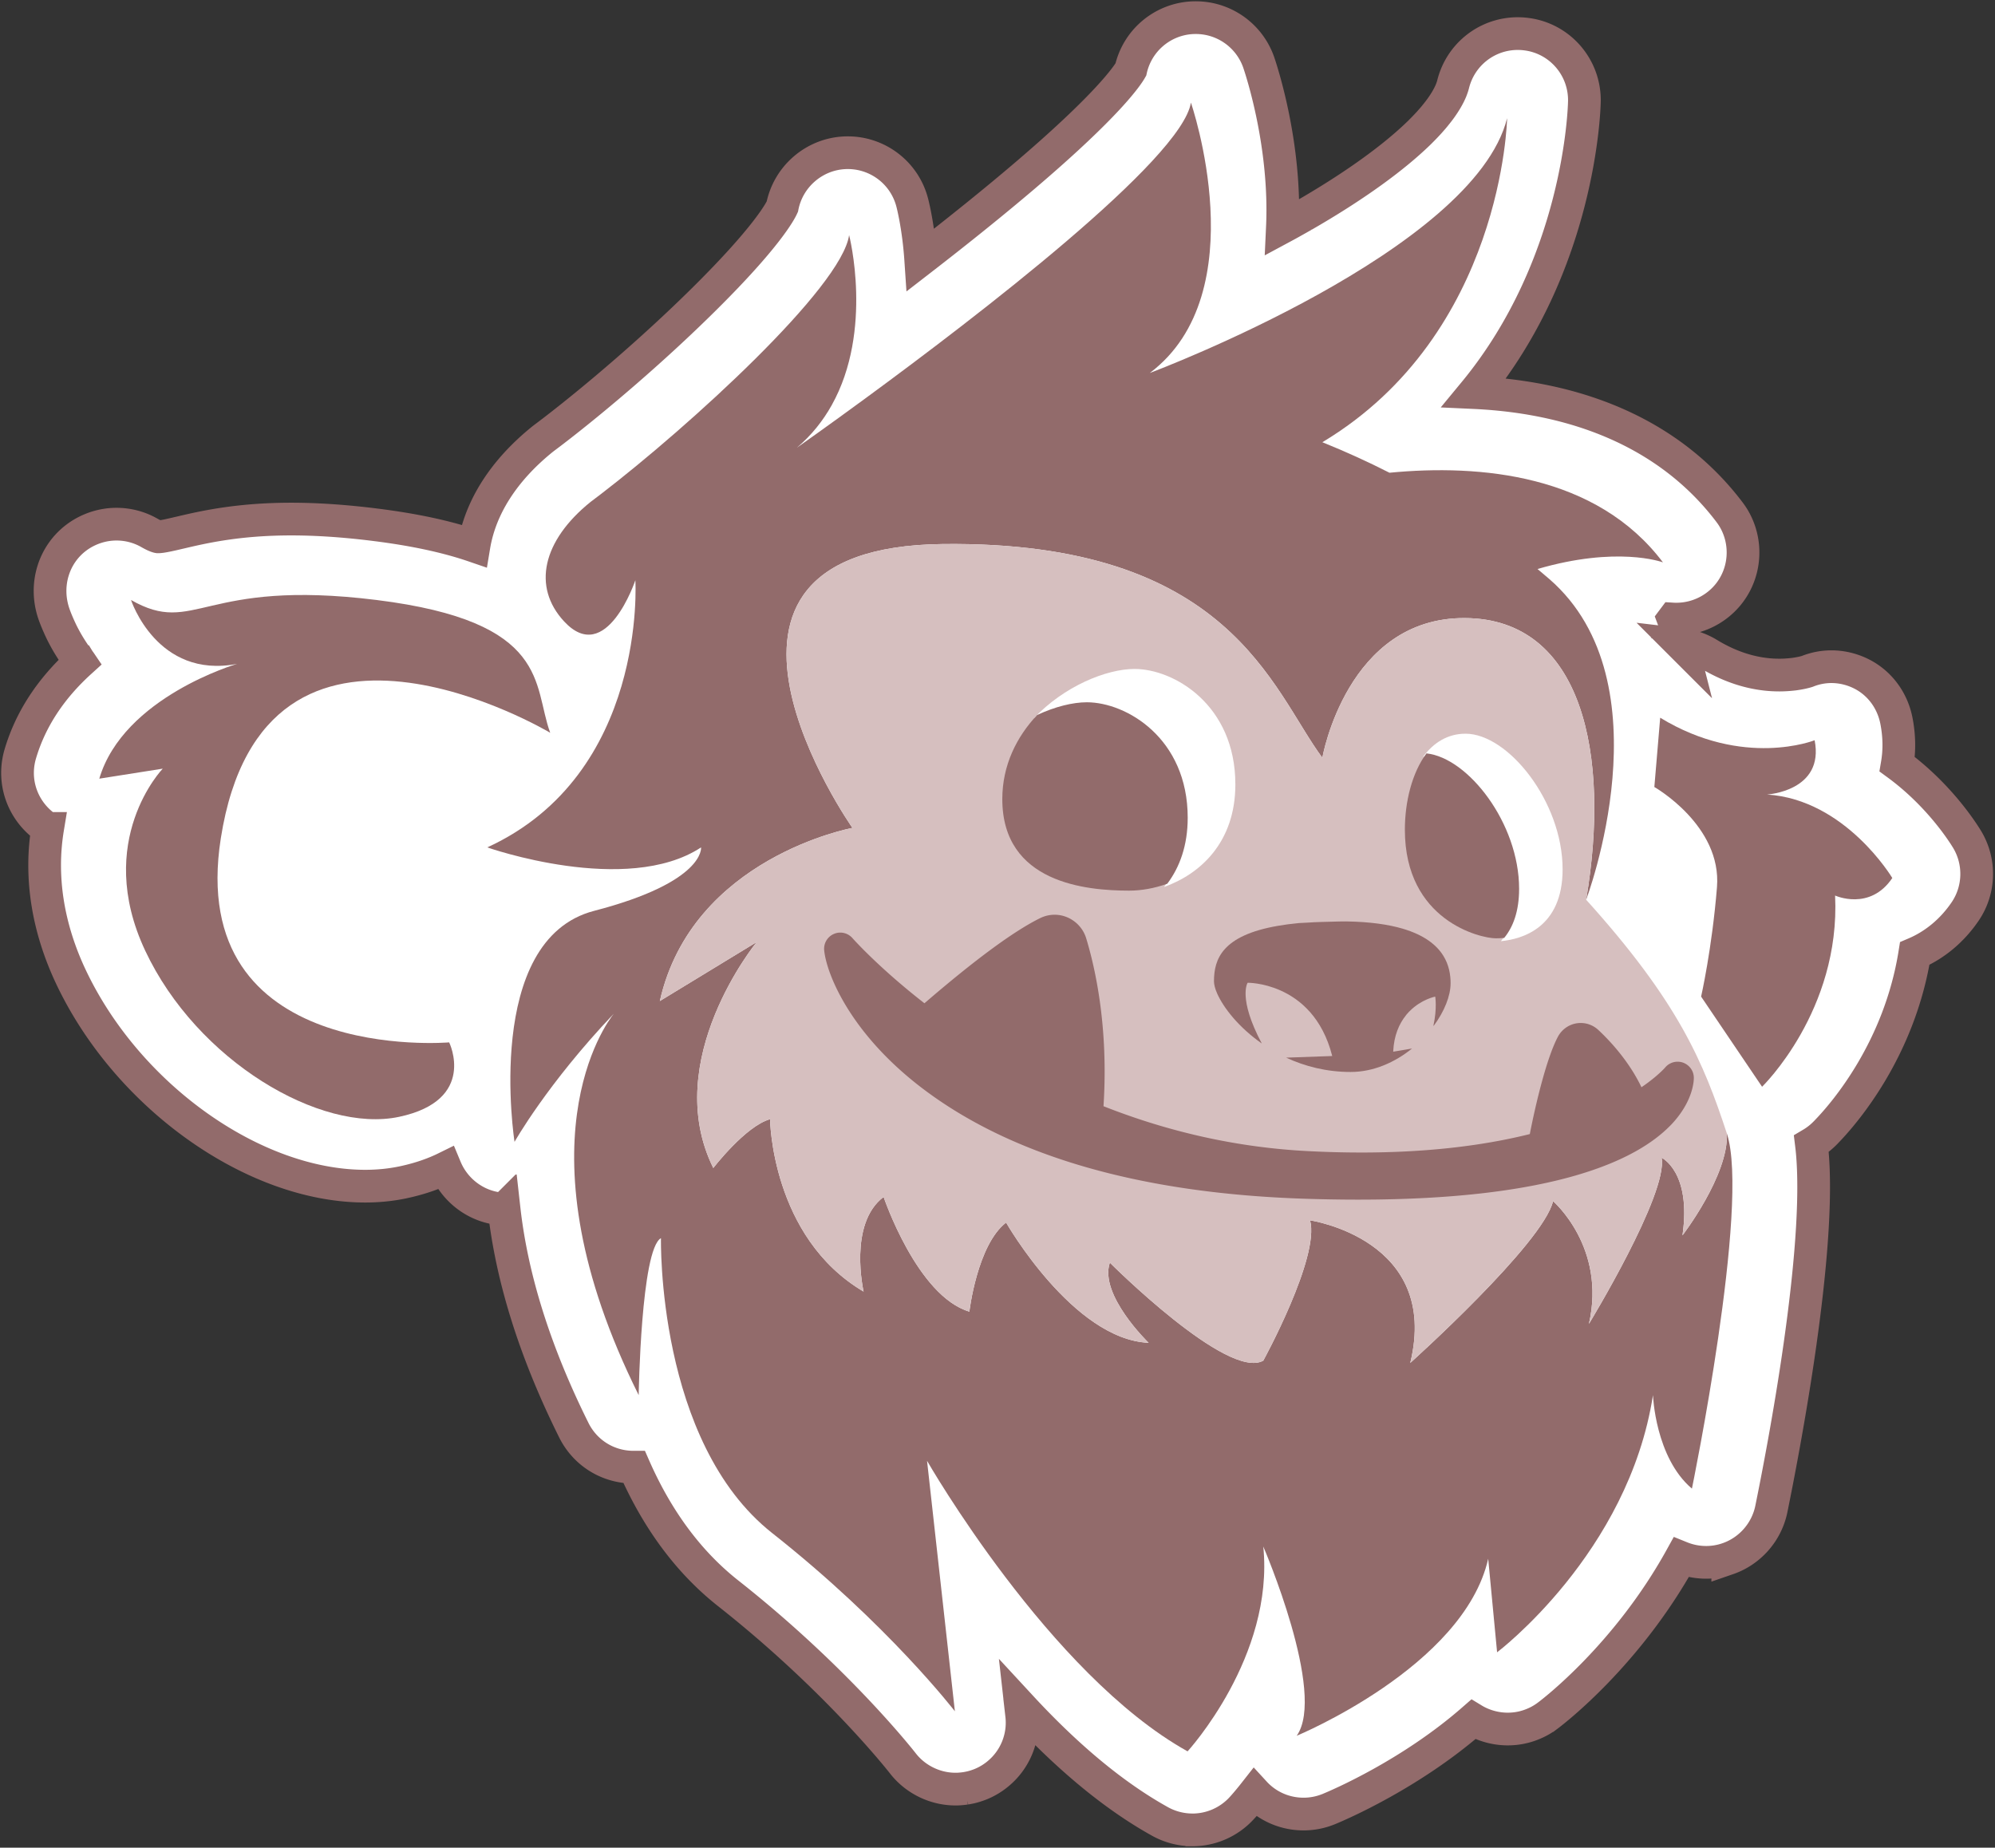 <svg width="610" height="565" viewBox="0 0 610 565" xmlns="http://www.w3.org/2000/svg"><rect x="0" y="0" width="610" height="565" fill="#333333" stroke="none"/><g fill="none"><path d="M364.603 559.56c-3.453 0-6.874-.886-9.9-2.566-13.87-7.7-28.127-19.482-42.608-35.155l.295 2.638a20.256 20.256 0 0 1-7.291 17.974c-.428.357-.886.703-1.344 1.018a19.977 19.977 0 0 1-4.054 2.18c-.987.387-1.904.672-2.84.896-.602.132-1.121.234-1.63.316a28.28 28.28 0 0 1-1.965.204c-.388.02-.744.03-1.11.03-6.264 0-12.303-2.964-16.132-7.923-.204-.265-20-25.633-53.332-51.917-11.997-9.45-21.64-22.414-28.76-38.607h-.233c-7.77 0-14.757-4.317-18.23-11.283-11.813-23.728-18.962-46.408-21.334-67.62a19.217 19.217 0 0 1-2.77-.316c-6.823-1.232-12.526-5.958-15.144-12.251-3.808 1.874-8.126 3.33-12.892 4.348-3.717.795-7.638 1.192-11.66 1.192-34.157 0-72.876-27.598-90.066-64.188-7.078-15.072-9.45-30.511-7.037-45.196a20.475 20.475 0 0 1-4.145-3.605c-4.643-5.306-6.212-12.485-4.206-19.227 3.086-10.438 9.217-19.848 18.29-28.087-.02-.03-.04-.05-.06-.081a45.537 45.537 0 0 1-1.131-1.548 56.135 56.135 0 0 1-2.016-3.055 48.881 48.881 0 0 1-1.65-2.872 39.71 39.71 0 0 1-.998-1.966 67.152 67.152 0 0 1-1.324-2.984 38.31 38.31 0 0 1-.815-2.128c-3.024-8.717-.224-18.158 6.966-23.484 3.503-2.586 7.81-4.012 12.139-4.012 3.574 0 7.078.937 10.143 2.709 1.853 1.059 2.587 1.17 2.587 1.17 1.15 0 3.839-.62 6.426-1.231l.193-.041c7.057-1.66 17.74-4.165 34.106-4.165 7.82 0 16.395.58 25.5 1.72 12.006 1.498 21.986 3.636 30.347 6.508 1.976-11.905 9.176-23.147 20.99-32.68.05-.04.498-.386.539-.417l.733-.55c.743-.56 1.517-1.14 2.291-1.741 11.59-8.9 29.778-24.166 46.092-40.369 18.88-18.728 22.975-26.518 23.647-28.005 1.782-9.115 9.613-15.978 18.931-16.467.316-.02.693-.03 1.08-.03 9.288 0 17.394 6.272 19.706 15.254.112.418 1.914 7.323 2.596 17.476 11.824-9.145 22.527-17.781 31.499-25.419 25.897-22.027 31.722-30.928 32.75-32.74A20.327 20.327 0 0 1 363.83 5.47c.081 0 .152-.01.234-.02.54-.04 1.059-.051 1.578-.051 8.687 0 16.417 5.52 19.248 13.738.875 2.576 8.38 25.337 7.22 50.369 1.08-.58 2.138-1.161 3.187-1.752 0 0 1.019-.57 1.467-.825l1.751-.988a705 705 0 0 0 2.679-1.558c13.554-7.984 24.767-16.08 32.343-23.382.041-.04.082-.081.123-.112.214-.203.427-.417.641-.631.52-.52 1.029-1.039 1.507-1.538 0 0 .611-.641.754-.804.04-.041.071-.082.112-.122.244-.255.469-.51.693-.764.264-.306.509-.57.733-.835l.163-.194c.203-.234.397-.468.58-.702.092-.123.194-.245.285-.357.214-.254.418-.53.622-.784.254-.326.499-.662.743-.988 1.436-1.996 2.505-3.85 3.198-5.53l.173-.468c.193-.51.346-.988.448-1.405 2.27-9.135 10.398-15.49 19.767-15.49.906 0 1.822.061 2.719.183 10.224 1.334 17.831 10.174 17.648 20.541-.04 2.312-1.354 49.88-33.698 89.057 34.258 1.579 61.164 14.166 78.12 36.631 5.397 7.129 5.448 17.15.132 24.35-3.809 5.173-9.94 8.279-16.386 8.279-.336 0-.662 0-.998-.02a85.238 85.238 0 0 1 2.119 6.385c.132.468.275.937.397 1.415a20.45 20.45 0 0 1 6.945 2.118c.428.214.845.449 1.314.734a46.47 46.47 0 0 0 2.699 1.537c4.878 2.577 9.888 4.166 14.898 4.716 1.334.152 2.72.224 4.115.224s2.8-.092 4.328-.265l.58-.082a27.96 27.96 0 0 0 1.365-.234 18.756 18.756 0 0 0 1.456-.326l.122-.03c.296-.082.52-.143.672-.194a19.706 19.706 0 0 1 7.373-1.426c3.29 0 6.6.835 9.563 2.404 5.347 2.851 9.094 7.994 10.296 14.125.896 4.572.967 9.053.244 13.29 12.679 9.297 19.91 20.58 21.407 23.056 4.063 6.792 3.818 15.357-.57 21.884-4.003 5.917-9.35 10.357-15.48 12.964-4.674 29.197-21.325 48.577-26.732 54.198a21.86 21.86 0 0 1-.927.947c-.03.031-.133.123-.163.163a20.569 20.569 0 0 1-3.789 2.882c.072.591.143 1.192.204 1.803 3.055 30.623-8.758 91.847-12.444 109.893-1.447 7.027-6.549 12.832-13.32 15.164a20.13 20.13 0 0 1-6.63 1.11 20.36 20.36 0 0 1-7.638-1.487c-16.437 29.757-38.974 47.008-40.756 48.342a20.003 20.003 0 0 1-2.84 1.803c-.968.499-1.977.926-3.005 1.273a20.036 20.036 0 0 1-6.426 1.038c-2.81 0-5.652-.6-8.218-1.73a18.911 18.911 0 0 1-2.302-1.192c-19.186 16.803-41.326 26.233-44.116 27.374a20.265 20.265 0 0 1-7.77 1.548c-5.734 0-11.11-2.363-14.95-6.538-2.118 2.698-3.615 4.358-4.023 4.796a20.44 20.44 0 0 1-15 6.589l-.01-.01Z" stroke="#926B6B" stroke-width="10" fill="#FFF"/><path d="M587.2 263.38c-.49-.81-9-14.83-24.22-23.56-.03-.01-.03-.04-.02-.07 1.82-3.64 3.02-8.69 1.72-15.31-.58-2.95-2.32-5.54-4.98-6.96-1.49-.79-3.1-1.2-4.71-1.2-1.26 0-2.52.25-3.74.77-.02 0-.58.21-1.6.48-.36.1-.79.2-1.26.31-.32.07-.67.14-1.03.21-.55.1-1.15.21-1.8.3l-.67.09c-1.59.19-3.44.34-5.5.34-1.72 0-3.43-.09-5.13-.28-6.19-.68-12.29-2.6-18.21-5.73-1.08-.57-2.15-1.18-3.21-1.83-.18-.11-.37-.22-.56-.31a9.908 9.908 0 0 0-4.65-1.15c-1.6 0-3.1.36-4.52 1.08-.31.16-.61.33-.89.52-.55-3.38-1.28-6.75-2.25-10.07-2.09-7.21-5.23-14.18-9.77-20.57-.02-.03 0-.08.04-.08 1.53-.12 3.04-.18 4.52-.18 6.71 0 10.32 1.21 10.32 1.21a10 10 0 0 0 11.44-3.48 9.975 9.975 0 0 0-.07-11.95c-15.87-21.04-42.16-32.16-76.04-32.16-4.41 0-8.97.19-13.6.56h-.03c-.75-.38-1.5-.74-2.25-1.11-.04-.02-.04-.06-.01-.09 44.68-37.14 46.25-94.17 46.3-96.82a9.991 9.991 0 0 0-8.69-10.09c-.44-.06-.88-.09-1.32-.09-4.52 0-8.57 3.08-9.69 7.58-.21.86-.49 1.72-.82 2.6-.07.18-.14.36-.21.55-1.02 2.51-2.5 5.06-4.36 7.64-.28.38-.57.77-.86 1.15-.29.38-.59.77-.91 1.15-.3.39-.62.77-.96 1.16-.29.35-.6.7-.91 1.05-.29.33-.58.65-.89.98-.29.32-.59.63-.89.95-.53.56-1.09 1.13-1.66 1.7-.29.29-.59.59-.89.87-8.7 8.38-20.69 16.76-33.7 24.42-.9.52-1.8 1.05-2.71 1.57l-1.8 1.02c-.47.26-.95.53-1.43.8-7.15 3.97-14.2 7.53-20.64 10.62-.07-.07-.03-.03-.1-.09.27-.82.46-1.64.66-2.46.61-2.6 1.08-5.23 1.43-7.86.04-.36.09-.72.13-1.08.13-1.1.24-2.21.32-3.3.07-.76.12-1.51.17-2.26 1.35-23.55-5.97-45.25-6.5-46.8-1.4-4.06-5.22-6.75-9.45-6.75-.29 0-.58.01-.88.03-4.57.41-8.28 3.85-8.99 8.39-.19.87-2.82 9.29-35.31 36.93-15.47 13.17-33.15 26.85-47.96 37.93-.04.03-.09 0-.09-.05 2.62-18.39-1.35-34.26-1.6-35.2-1.14-4.43-5.14-7.47-9.67-7.47-.18 0-.36.01-.53.02-4.75.25-8.67 3.84-9.38 8.54-.04.31-1.43 7.95-25.91 32.24-16.4 16.28-34.62 31.57-46.2 40.46-1.05.81-2.08 1.58-3.06 2.32l-.27.21c-10.44 8.43-16.43 18.19-17.32 28.27-.02.16-.03.32-.04.48-.3 4.11.27 8.11 1.67 11.88.02.05-.03.09-.07.06-3.29-2.22-7.1-4.17-11.48-5.86-8.13-3.16-18.24-5.44-30.69-6.99-8.54-1.07-16.55-1.61-23.8-1.61-14.87 0-24.32 2.21-31.22 3.83-3.61.84-6.45 1.51-8.72 1.51-1.6 0-3.76-.3-7.6-2.49a9.912 9.912 0 0 0-4.96-1.32c-2.1 0-4.2.67-5.96 1.97-3.6 2.67-4.82 7.51-3.35 11.75.18.52.38 1.05.61 1.6.31.76.66 1.55 1.05 2.37.24.5.5 1.02.78 1.53.41.78.86 1.57 1.35 2.36.48.79 1.01 1.59 1.57 2.38a41.72 41.72 0 0 0 4.11 4.98c1.14 1.19 2.37 2.33 3.71 3.4.03.02.03.06 0 .08-9.68 6.66-19.28 16.24-23.16 29.38a9.99 9.99 0 0 0 2.07 9.43c1.91 2.18 4.66 3.41 7.52 3.41.31 0 .62-.02.93-.05-3.75 11.58-4.97 27.67 4.06 46.9 15.09 32.12 49.96 57.28 79.39 57.28 3.25 0 6.4-.32 9.36-.95 4.96-1.06 9.22-2.65 12.74-4.77 4.09-2.46 7.19-5.64 9.27-9.5.02-.05.09-.03.09.02.33 7.61 1.13 12.92 1.25 13.68.02.1.03.2.06.3a9.978 9.978 0 0 0 9.82 8.14c3.22 0 6.28-1.56 8.16-4.21a.05.05 0 0 1 .09.03c.17 19.65 5.26 44.98 20.76 76.1a10 10 0 0 0 11.17 5.29c1.44-.32 2.76-.96 3.89-1.83.03-.02.07-.01.08.02 5.56 15.49 14.41 31.04 28.47 42.12 33.9 26.73 53.9 52.47 54.09 52.72 1.94 2.51 4.9 3.9 7.93 3.9h.47c.32-.02.63-.05.95-.09.31-.05.62-.11.93-.18.47-.11.93-.26 1.39-.44.71-.28 1.38-.65 1.99-1.08.21-.14.41-.29.6-.45 2.57-2.1 4-5.41 3.61-8.85l-3.96-35.67c-.01-.06.06-.09.09-.04 15.36 20.49 36.89 44.84 60.22 57.8a10.004 10.004 0 0 0 12.23-1.98c.69-.75 10.51-11.61 17.9-27.96.02-.05.09-.03.1.02 1.14 8.16-.14 10.59-.16 10.63v.01a9.994 9.994 0 0 0 .34 12.01 9.977 9.977 0 0 0 7.82 3.77c1.29 0 2.58-.25 3.82-.76 1.6-.66 28.88-12.12 47.74-32.07.03-.03.08-.02.09.02a9.987 9.987 0 0 0 5.6 6.43 9.989 9.989 0 0 0 8.67-.29c.48-.25.94-.54 1.38-.88 1.4-1.04 27.59-21.12 42.56-54.91.02-.03.06-.04.09-.01 1.32 1.61 2.78 3.12 4.43 4.51 1.84 1.56 4.14 2.38 6.47 2.38 1.1 0 2.2-.18 3.26-.55a10 10 0 0 0 6.54-7.44c2.74-13.38 15.01-75.48 12.07-104.91-.34-3.42-.89-6.4-1.68-8.81-.15-.44-.29-.88-.44-1.32.22.04.45.07.67.09a10.042 10.042 0 0 0 7.99-2.76c.09-.09.35-.34.74-.76 3.98-4.13 21.77-24.17 24.39-54.01 0-.02.02-.04.05-.04 6.43-1.06 12-4.73 15.98-10.61a9.992 9.992 0 0 0 .3-10.72l-.01-.01Zm-519.67-7.06c-10.24 65.16 60.38 62.99 68.96 62.49.55-.03.85-.06.85-.06s4.18 8.5-1.28 15.42c-2.4 3.05-6.69 5.79-14.04 7.35-24 5.11-61.79-17.1-77.62-50.81-15.18-32.3 3.66-53.82 5.25-55.54.04-.04 0-.1-.05-.09l-19.16 3.03s-.07-.03-.061-.07c6.781-22.72 36.091-33.1 41.301-34.78.06-.02.03-.1-.04-.09-22.79 3.84-30.86-17.62-31.53-19.55-.02-.05.04-.08.08-.06 19.53 11.07 21.69-6.7 74.93-.08 17.19 2.14 28.26 5.6 35.55 9.8 8.04 4.64 11.48 10.17 13.45 15.81.84 2.39 1.42 4.81 1.97 7.18.61 2.65 1.19 5.23 2.09 7.68 0 .05-.03.09-.08.06-.46-.27-2.2-1.28-4.92-2.66-18.81-9.58-84.31-37.25-95.65 34.97Zm449.81 198.82s-.05.05-.08.02c-10.13-8.66-11.63-25.07-11.82-28.05 0-.07-.09-.06-.1 0-7.49 46.9-45.67 76.7-47.51 78.11-.04.03-.08 0-.08-.04l-2.68-28.2a.05.05 0 0 0-.1 0c-7.49 31.79-55.28 52.47-58.34 53.76-.05.02-.09-.03-.06-.08 8.52-12.48-8.51-53.49-10.17-57.42a.052.052 0 0 0-.1.03c3.13 32.92-22.2 61.21-23.16 62.26-.01.02-.04.03-.06.01-40.79-22.71-77.13-84.53-79.5-88.61-.03-.05-.1-.02-.1.04l8.47 76.16c0 .05-.06.08-.09.04-1.66-2.12-21.82-27.6-55.72-54.33-34.6-27.27-34.09-87.4-34.05-90.11.01-.04-.04-.07-.08-.05-5.8 3.62-6.66 44.43-6.72 47.74 0 .06-.08.07-.1.02-35.76-71.97-12.64-109.4-8.12-115.64.04-.06-.05-.11-.09-.06-18.87 19.99-28.64 36.67-29.58 38.31-.02.05-.09.03-.1-.02-.12-.79-.67-4.64-.99-10.2-.39-6.54-.48-15.41.76-24.37 2.19-15.72 8.51-31.73 24.6-35.92 32.28-8.39 32.73-18.31 32.69-19.31 0-.04-.04-.06-.08-.04-22.11 14.44-62.66.86-65.17 0-.05-.02-.05-.08 0-.1 8.8-4.05 15.89-9.29 21.62-15.17 7.78-7.98 13.01-17.12 16.52-26.02 7.69-19.48 7.14-37.79 7.03-40.19 0-.06-.08-.07-.1-.01-.77 2.16-6.49 17.41-15.05 16.33-2.07-.25-4.29-1.45-6.65-4-2.76-2.98-4.49-6.23-5.22-9.64-1.87-8.7 2.76-18.38 13.31-26.89 1.01-.76 2.06-1.55 3.14-2.38 26.83-20.59 73.16-62.74 75.88-78.97.01-.06.08-.07.09-.01.68 2.79 6.79 30.04-5.37 51.77-2.48 4.44-5.72 8.65-9.93 12.37-.05.05 0 .13.05.09 2.42-1.7 10.02-7.08 20.31-14.64 33.69-24.7 96.21-72.6 99.36-90.14 0-.06.08-.07.1-.01 1.18 3.55 18.85 58.4-12.36 82.28-.04.04 0 .12.04.09 6.28-2.38 98.39-38.06 108.82-77.35.02-.06.1-.06.1.01-.22 5.79-3.8 66.98-56.38 98.58-.04.02-.04.08 0 .09 7.23 2.92 14.04 6.04 20.41 9.29h.03c27.67-2.67 63.18.5 83.5 27.27.03.04 0 .1-.06.09-1.67-.57-15.08-4.63-38.09 2.06-.04.01-.05.06-.02.09 1.26 1.04 2.44 2.05 3.57 3.02 9.68 8.41 15.01 19.28 17.61 30.71 3.65 15.99 1.96 33.07-.59 46.02-2.13 10.79-4.85 18.71-5.6 20.78-.02.06-.1.03-.09-.04 1.47-8.87 2.3-17.65 2.39-26 .06-5.88-.24-11.55-.95-16.89v-.04c-3.27-24.69-15.07-42.52-38.64-42.63-34.97-.16-43.07 40.09-43.54 42.6-.01.05-.07.06-.1.03-15.47-20.98-28.33-66.28-116.02-65.27-86.48 1.01-29.4 84.2-27.63 86.75.03.04 0 .07-.03.08-2.08.4-49.07 9.96-58.79 52.8-.01.04.05.08.09.06l29.25-17.82s.1.03.07.08c-2.5 3.15-28.62 37.34-13.13 68.79.02.03.06.04.08.01.75-.95 10.07-12.79 17.25-14.85.03-.01.07.01.07.05.03 1.68 1.02 36.29 28.49 52.59.04.02.09 0 .08-.05-.36-1.66-4.26-20.93 6.09-28.78.02-.02.07-.02.08.02.53 1.55 10.6 30.29 26.13 34.99.04 0 .07-.01.07-.04.15-1.2 2.64-20.51 11.18-27.15.02-.02.06-.01.07.01.86 1.47 20.82 35.58 43.41 36.72.05 0 .08-.06.04-.09-1.31-1.3-14.85-14.94-11.78-24.33 0-.04.05-.06.08-.03 1.6 1.59 36.2 35.85 46.85 29.91l.02-.01c.3-.55 17.25-31.62 14.32-42.82 0-.04.01-.07.05-.06 1.83.29 39.42 6.71 30.61 43.42-.02.05.04.09.08.05 2.44-2.2 40.4-36.61 43.52-49.28 0-.03.05-.05.08-.02 1.06.95 15.95 14.69 10.98 37.17-.02.05.06.09.09.04 2.09-3.47 23.86-39.86 22.07-50.45 0-.04.04-.07.07-.05.94.51 8.88 5.38 6.33 23.5-.01.06.05.09.08.05 1.27-1.68 12.34-16.66 13.4-28.49.27.18.54.35.83.51 4.85 25.31-10.85 102.63-11.44 105.49Zm61.25-186.61c-6.57 9.69-16.48 5.76-17.4 5.36-.04-.01-.07.02-.07.06 1.2 26.16-11.73 45.69-18.44 53.99-2.11 2.6-3.6 4.1-3.86 4.35-.03.03-.06.02-.08-.01l-16.87-24.95-.05-.09c-.53-.88-1.07-1.78-1.62-2.69-.01-.01-.01-.02-.01-.03.26-1.18 1.4-6.49 2.59-14.27.81-5.34 1.64-11.84 2.22-18.94.95-11.74-6.68-20.72-12.59-25.84-3.41-2.95-6.24-4.61-6.54-4.78-.02-.01-.02-.03-.02-.05l1.77-21.07s.05-.06.08-.04c1.92 1.17 3.83 2.2 5.7 3.1 22.23 10.81 40.3 4.19 41.41 3.77.03-.02.06.01.07.04 2.67 13.81-10.96 16.14-13.99 16.48-.06.01-.05.09 0 .1 23.16 1.84 37.13 24.53 37.69 25.46.01.01.01.04 0 .05h.01Z" fill="#FFF"/><g fill="#926B6B"><path d="M517.33 455.21c-11.23-9.53-11.91-28.59-11.91-28.59-7.49 48.34-47.66 78.64-47.66 78.64l-2.72-28.6c-7.49 33.02-58.56 54.13-58.56 54.13 9.19-12.94-10.21-57.87-10.21-57.87 3.4 33.7-23.15 62.63-23.15 62.63-42.21-23.48-79.66-88.85-79.66-88.85l8.51 76.6s-20.42-26.55-55.83-54.47c-35.4-27.91-34.04-90.21-34.04-90.21-6.13 3.4-6.81 48-6.81 48-37.99-76.29-9.84-113.84-7.63-116.61-20.33 21.38-30.33 39.16-30.33 39.16s-9.7-61.79 24.34-70.64c34.05-8.85 32.69-19.4 32.69-19.4-22.81 14.98-65.37 0-65.37 0 49.02-22.47 45.28-81.7 45.28-81.7s-8.85 26.55-21.79 12.59c-9.81-10.58-6.59-24.69 8.09-36.53 1.01-.76 2.06-1.55 3.14-2.38 26.97-20.7 73.63-63.17 75.92-79.22 0 0 7.51 29.08-5.32 52.01-2.62 4.69-6.09 9.13-10.66 13.01.48-.34 8.9-6.24 21.09-15.19 33.82-24.79 96.67-72.96 99.4-90.34 0 0 20.08 58.11-12.57 82.68 1.52-.57 99.12-37.38 109.25-77.91 0 0-1.17 65.91-56.49 99.08 7.27 2.93 14.11 6.07 20.52 9.33 27.72-2.68 63.32.5 83.62 27.41-.5-.18-14.12-5.04-38.35 2.03 1.28 1.06 2.49 2.09 3.64 3.09 36.42 31.66 11.23 98.04 11.23 98.04 7.49-44.25-1.02-85.96-37.1-86.13-36.09-.17-43.56 42.72-43.56 42.72-15.51-20.93-28.27-66.38-116.1-65.36-87.83 1.02-27.58 86.81-27.58 86.81s-49.02 9.02-58.89 52.94l29.62-18.04s-29.62 36.08-13.28 69.1c0 0 9.87-12.84 17.36-14.93 0 0 .34 36.04 28.6 52.72 0 0-4.77-20.77 6.12-28.94 0 0 10.22 30.3 26.22 35.07 0 0 2.38-20.43 11.23-27.24 0 0 20.43 35.75 43.58 36.77 0 0-15.2-14.64-11.86-24.51 0 0 36.03 36.08 46.92 29.96 0 0 17.36-31.66 14.3-42.9 0 0 39.83 5.83 30.64 43.6 0 0 40.59-36.45 43.66-49.47 0 0 16.34 14.04 10.97 37.53 0 0 24.26-39.83 22.22-50.81 0 0 9.19 4.34 6.38 23.75 0 0 14.14-18.38 13.58-31.15 7.15 21.79-10.69 108.59-10.69 108.59Z"/><path d="m507.63 219.47-1.79 21.19s20.68 11.74 19.15 30.64c-1.53 18.89-4.85 33.45-4.85 33.45l18.64 27.57s24-23.23 22.33-58.47c0 0 10.6 4.85 17.49-5.36 0 0-14.3-24-38.3-25.53 0 0 17.62-1.02 14.55-16.6 0 0-21.7 8.68-47.23-6.89h.01Z"/><path d="M168.23 224.07c-5.36-14.55.26-33.96-53.11-40.6-53.36-6.64-55.4 11.23-75.06 0 0 0 7.91 24.26 32.43 19.54 0 0-34.72 10.08-42.13 35.1l19.4-3.06s-21.19 21.96-5.36 55.66c15.83 33.7 53.62 55.91 77.62 50.81 24-5.1 15.32-22.77 15.32-22.77s-80.71 6.93-69.82-62.43c13.28-84.51 100.7-32.25 100.7-32.25h.01Z"/></g><path d="M514.44 377.77c2.81-19.41-6.38-23.75-6.38-23.75 2.04 10.98-22.22 50.81-22.22 50.81 5.37-23.49-10.97-37.53-10.97-37.53-3.07 13.02-43.66 49.47-43.66 49.47 9.19-37.77-30.64-43.6-30.64-43.6 3.06 11.24-14.3 42.9-14.3 42.9-10.89 6.12-46.92-29.96-46.92-29.96-3.34 9.87 11.86 24.51 11.86 24.51-23.15-1.02-43.58-36.77-43.58-36.77-8.85 6.81-11.23 27.24-11.23 27.24-16-4.77-26.22-35.07-26.22-35.07-10.89 8.17-6.12 28.94-6.12 28.94-28.26-16.68-28.6-52.72-28.6-52.72-7.49 2.09-17.36 14.93-17.36 14.93-16.34-33.02 13.28-69.1 13.28-69.1l-29.62 18.04c9.87-43.92 58.89-52.94 58.89-52.94s-60.25-85.79 27.58-86.81c87.83-1.02 100.59 44.43 116.1 65.36 0 0 7.47-42.89 43.56-42.72 36.08.17 44.59 41.88 37.1 86.13 28.26 31.32 35.88 49.7 43.03 71.49.56 12.77-13.58 31.15-13.58 31.15Z" fill="#D6BFBF"/><path d="M377.73 239.87c0 17.8-10.84 27.46-21.81 31.36 3.78-5.04 6.24-11.68 6.24-20.16 0-24.34-18.78-35.32-30.84-35.32-4.32 0-9.72 1.34-15.18 3.88 9.12-9.73 22.12-15.07 30.76-15.07 12.05 0 30.83 10.97 30.83 35.31Z" fill="#FFF"/><path d="M363.16 250.07c0 8.48-2.46 15.12-6.24 20.16-4.04 1.46-8.11 2.12-11.65 2.12-13.14 0-38.8-2.32-38.8-27.99 0-10.41 4.42-19.09 10.65-25.72 0 0 .01 0 .02-.01 5.46-2.54 10.86-3.88 15.18-3.88 12.06 0 30.84 10.98 30.84 35.32Z" fill="#926B6B"/><path d="M477.79 265.84c0 17.88-12.41 21.35-18.86 21.96 2.68-3.27 4.56-8.05 4.56-15.01 0-20.03-15.57-40.06-28.33-41.41 3.18-4.28 7.5-7.02 12.95-7.02 12.98 0 29.68 20.74 29.68 41.48Z" fill="#FFF"/><path d="M464.49 271.79c0 6.96-1.88 11.74-4.56 15.01-1.03.1-1.91.13-2.56.13-4.72 0-27.81-5.4-27.81-33.21 0-8.61 2.21-17.44 6.6-23.34 12.76 1.35 28.33 21.38 28.33 41.41Z" fill="#926B6B"/><path d="M443.54 300.66c0 3.87-1.89 8.6-5.14 13-.03-.01-.07-.01-.11-.03 1.17-5.34.55-8.85.55-8.85v-.03s-4.22.82-7.81 4.44c-.07.07-.12.12-.19.18-.26.27-.49.53-.72.8-.09.11-.18.24-.27.35-2.01 2.52-3.64 6.07-3.86 11.08l5.76-.97c-5.2 4.19-11.73 7.17-18.77 7.17-7.42 0-14.04-1.74-19.71-4.38l14.08-.5c-3.01-11.83-9.88-17.39-15.8-20.04-5.45-2.43-10.07-2.36-10.07-2.36s-3.06 4.65 4.33 18.57c-3.48-2.44-6.42-5.16-8.72-7.83-2.29-2.66-3.95-5.25-4.92-7.44-.65-1.47-.98-2.76-.98-3.76 0-6.78 2.52-14 19.51-16.94 1.94-.34 4.07-.63 6.42-.85.04 0 .11-.01.16-.01.78-.04 1.58-.09 2.35-.12.74-.04 1.47-.09 2.2-.13.74-.03 1.46-.05 2.18-.08 1.85-.07 3.71-.12 5.57-.15.35-.01.69-.01 1.03-.01.34 0 .67-.01 1.02-.01 7.25.11 12.89.94 17.26 2.22 6.63 1.96 10.37 4.99 12.4 8.24 1.77 2.83 2.25 5.84 2.25 8.45v-.01Z" fill="#926B6B"/><path d="M510.66 344.24c-10.05 10.3-34.74 22.6-95.29 22.6-5.23 0-10.72-.09-16.3-.27-49.94-1.62-89.13-12.82-116.45-33.32-22.44-16.83-29.84-35.22-30.61-42.61a4.93 4.93 0 0 1 2.94-5.04c.63-.28 1.31-.42 1.98-.42 1.39 0 2.76.59 3.72 1.69.08.09 7.87 8.91 22.01 19.92 15.53-13.38 27.44-22.15 35.44-26.06a9.896 9.896 0 0 1 4.37-1.01c4.38 0 8.33 2.94 9.63 7.15 2.72 8.9 6.89 27.09 5.31 51.4 20.15 7.96 40.95 12.57 61.92 13.7 5.78.31 11.49.46 16.95.46 19.15 0 36.45-1.89 51.48-5.64 1.71-8.78 5.04-23.02 8.56-29.71 1.38-2.62 4.06-4.26 7.01-4.26 2 0 3.91.76 5.38 2.13 3.55 3.32 9.37 9.52 13.19 17.52 5.04-3.45 7.21-6 7.24-6.03a4.973 4.973 0 0 1 3.82-1.78c.54 0 1.09.09 1.62.27 1.94.69 3.28 2.48 3.33 4.54.03.73-.03 7.38-7.24 14.78l-.01-.01Z" fill="#926B6B"/></g></svg>